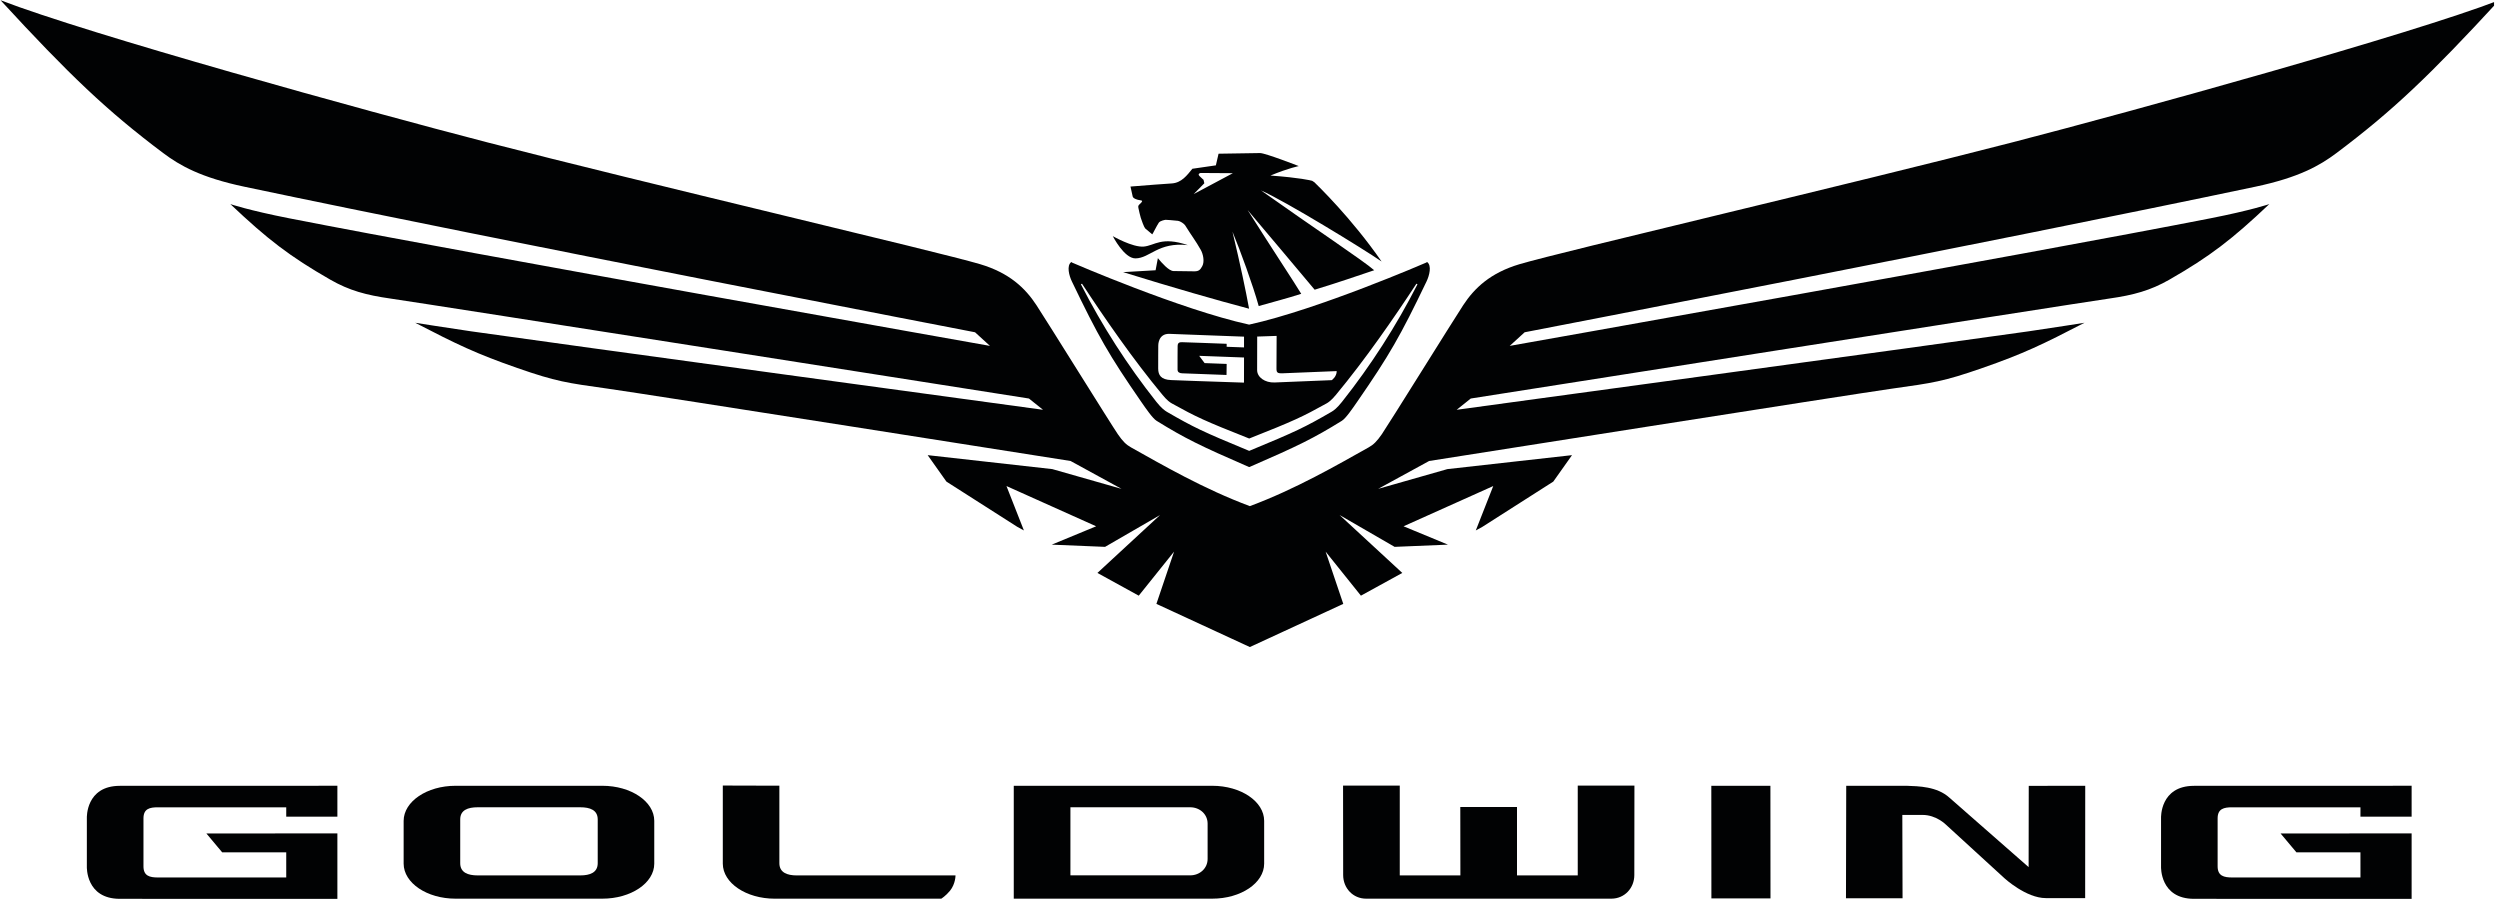 <svg clip-rule="evenodd" fill-rule="evenodd" stroke-linejoin="round" stroke-miterlimit="2" viewBox="0 0 790 285" xmlns="http://www.w3.org/2000/svg" xmlns:xlink="http://www.w3.org/1999/xlink"><clipPath id="a"><path clip-rule="nonzero" d="m382.633 154.437h141.82v51.127h-141.82z"/></clipPath><g fill="#010203"><g fill-rule="nonzero"><g clip-path="url(#a)" transform="matrix(5.556 0 0 5.556 -2125.74 -857.975)"><path d="m.706.141c-.482-.407-.475-1.061-2.006-1.51 1.492.818 1.33 1.848 2.006 2.331.521.372 1.781-.295 1.781-.295s-1.298-.119-1.781-.526" transform="matrix(-.818 -.575 -.575 .818 448.311 168.738)"/><path d="m0-36.786c-3.927 4.266-6.068 6.303-9.25 8.69-.956.718-2.144 1.394-4.62 1.917-14.739 3.111-41.555 8.278-41.555 8.278l-.85.775s29.688-5.261 39.856-7.257c2.31-.454 3.347-.808 3.347-.808-2.115 2.003-3.37 2.971-5.689 4.301-1.073.613-2.027.874-3.412 1.071-2.012.287-36.317 5.686-36.317 5.686l-.801.641s28.065-3.822 32.515-4.461c1.21-.174 3.193-.489 3.193-.489-2.366 1.226-3.483 1.765-5.814 2.575-2.225.775-2.813.846-5.125 1.171-2.172.303-26.336 4.116-26.336 4.116l-2.899 1.585 3.937-1.123 7.089-.794-1.065 1.504-4.033 2.574-.375.205.993-2.526-5.101 2.289 2.524 1.044-3.032.126-3.131-1.81 3.567 3.293-2.353 1.293-2.008-2.505 1.004 2.972-5.309 2.453h-.009l-5.31-2.453 1.005-2.972-2.009 2.505-2.351-1.293 3.564-3.293-3.129 1.81-3.033-.126 2.526-1.044-5.101-2.289.992 2.526-.375-.205-4.032-2.574-1.066-1.504 7.089.794 3.937 1.123-2.899-1.585s-24.163-3.813-26.337-4.116c-2.313-.325-2.9-.396-5.125-1.171-2.329-.81-3.447-1.349-5.813-2.575 0 0 1.984.315 3.193.489 4.451.639 32.515 4.461 32.515 4.461l-.801-.641s-34.307-5.399-36.317-5.686c-1.385-.197-2.341-.458-3.413-1.071-2.317-1.33-3.574-2.298-5.689-4.301 0 0 1.039.354 3.347.808 10.169 1.996 39.856 7.257 39.856 7.257l-.849-.775s-26.816-5.167-41.555-8.278c-2.477-.523-3.665-1.199-4.622-1.917-3.18-2.387-5.322-4.424-9.248-8.69 4.988 1.929 20.699 6.277 27.687 8.084 8.968 2.321 25.614 6.211 28.029 6.929 1.661.494 2.566 1.359 3.202 2.331.526.796 4.29 6.85 4.628 7.337.285.413.476.6.755.754 1.746.977 4.148 2.371 6.753 3.338h.002c2.604-.967 5.005-2.361 6.751-3.338.279-.154.471-.341.756-.754.338-.487 4.103-6.541 4.627-7.337.638-.972 1.542-1.837 3.203-2.331 2.415-.718 19.06-4.608 28.029-6.929 6.988-1.807 22.698-6.155 27.687-8.084h.001z" transform="translate(524.743 191.222)"/></g><path d="m0-4.187.604-.615-.045-.197c-.052-.048-.078-.064-.225-.209-.145-.146.062-.179.062-.179l1.832.012zm10.688 3.837c-1.734-2.5-3.642-4.327-3.823-4.508l-.128-.084c-.099-.025-.677-.173-2.372-.299 1.079-.445 1.609-.531 1.609-.539 0 0-1.9-.74-2.198-.74-.299 0-2.363.037-2.363.037l-.152.662-1.337.194c-.304.371-.614.801-1.176.835-.676.043-1.177.085-2.344.177 0 0 .1.456.126.567.028.112.26.195.429.211.159.015.121.078.013.182-.109.105-.143.12-.12.247.023.128.106.469.138.573.031.105.183.529.249.599l.404.34c.011.008.27-.521.372-.664.084-.118.365-.163.391-.163 0 0 .448.023.704.058.124.017.342.161.403.256.387.625.592.869.888 1.394.137.24.224.667.087.925-.114.213-.201.297-.45.297l-1.192-.016c-.258-.01-.658-.456-.884-.734l-.13.689-1.848.107c2.751.855 5.405 1.618 7.165 2.08-.182-.998-.491-2.485-.945-4.381.436 1.047 1.159 3.024 1.493 4.23 1.051-.301 1.516-.408 2.418-.696-.445-.736-1.572-2.426-3.052-4.768.856 1.02 3.145 3.723 3.816 4.535 1.585-.487 2.156-.699 3.386-1.108-.577-.515-3.5-2.454-6.438-4.539 1.348.586 5.833 3.333 6.861 4.044" transform="matrix(5.556 0 0 5.556 377.212 84.592)"/><path d="m0 4.253c-.286.362-.476.497-.596.565-1.522.883-2.044 1.131-4.654 2.211l-.026.011-.026-.011c-2.612-1.08-3.133-1.328-4.654-2.209-.118-.07-.31-.203-.598-.567-1.644-2.074-3.088-4.324-4.294-6.689l.063-.032c1.271 1.941 2.913 4.319 4.583 6.328.261.315.426.426.53.483 1.376.762 1.83.98 4.396 1.994 2.564-1.014 3.02-1.232 4.395-1.994.103-.056.27-.167.531-.483 1.675-2.015 3.314-4.389 4.584-6.328l.061.032c-1.209 2.37-2.654 4.621-4.295 6.689m-10.452-2.581c.006-.33.004-.616.004-.616s-.025-.697.641-.672c0 0 1.268.048 1.632.062l2.604.097v.612l-.987-.036v-.17l-1.378-.051c-.235-.01-.977-.033-1.136-.039-.16-.007-.275.017-.275.225l-.004.617v.721c0 .145.113.201.262.206.069.003.901.034 1.11.041l1.413.053.008-.628-1.255-.047-.308-.413 2.55.095v.368l-.002 1.061-2.779-.094s-.781-.03-1.364-.051c-.582-.022-.737-.288-.737-.656 0 0-.003-.363.001-.685m5.63-1.134 1.105-.038-.007 1.588c.009.415-.07.551.318.54l3.107-.126c-.001.322-.281.515-.281.515l-3.248.132c-.553.023-1.002-.297-.998-.712zm9.662-4.241-.05.034s-6.142 2.665-10.066 3.527h-.01c-3.923-.862-10.064-3.527-10.064-3.527l-.042-.034c-.285.203-.124.785.028 1.101 1.498 3.119 2.108 4.193 3.942 6.845.263.379.651.948.88 1.088 1.603.992 2.475 1.42 5.248 2.625h.035c2.776-1.205 3.645-1.633 5.249-2.625.23-.14.616-.709.878-1.088 1.834-2.652 2.447-3.726 3.944-6.845.151-.316.312-.898.028-1.101" transform="matrix(5.556 0 0 5.556 424.062 103.365)"/><path d="m0-2.774s-.071-1.826 1.878-1.826c0 0 3.702-.002 4.766-.002l7.605-.002v1.756h-2.909v-.531s-6.836-.003-7.299 0c-.464 0-.821.078-.821.629v2.73c0 .546.357.632.821.632h7.299v-1.429h-3.642l-.899-1.073 7.45-.005v3.725l-7.605-.002c-1.064-.001-4.766-.001-4.766-.001-1.949 0-1.878-1.826-1.878-1.826z" transform="matrix(5.556 0 0 5.556 27.445 273.881)"/><path d="m0-2.774s-.071-1.826 1.878-1.826c0 0 3.703-.002 4.766-.002l7.608-.002v1.756h-2.911l.001-.531s-6.835-.003-7.299 0c-.463 0-.825.078-.825.629v2.73c0 .546.362.632.825.632h7.299l-.001-1.429h-3.641l-.9-1.073 7.452-.005v3.725l-7.608-.002c-1.063-.001-4.766-.001-4.766-.001-1.949 0-1.878-1.826-1.878-1.826z" transform="matrix(5.556 0 0 5.556 682.89 273.881)"/></g><path d="m-1.517-4.883h6.404v3.361h-6.404z" transform="matrix(.004 5.556 5.556 -.004 567.912 256.731)"/><path d="m0-6.393-.007 4.623-4.503-3.948c-.703-.642-1.759-.653-2.441-.678h-3.43l-.014 6.399h3.218l-.013-4.741h1.156c.776 0 1.322.551 1.322.551l3.329 3.048s1.228 1.132 2.357 1.132 2.235.002 2.235.002l.004-6.388z" fill-rule="nonzero" transform="matrix(5.556 0 0 5.556 641.084 283.843)"/><path d="m0 2.39c-.001.531-.44.692-.99.692h-5.841c-.55 0-.989-.161-.989-.692v-2.494c0-.532.439-.689.989-.689h5.841c.55 0 .989.157.99.689zm3.216-2.412c-.001-1.101-1.324-1.993-2.951-1.993h-8.352c-1.625 0-2.945.892-2.951 1.993v2.438c.006 1.098 1.326 1.989 2.951 1.989h8.352c1.627 0 2.95-.891 2.951-1.989z" fill-rule="nonzero" transform="matrix(5.556 0 0 5.556 188.879 259.504)"/><path d="m0 5.527c.316-.393.311-.869.311-.869h-9.026c-.549 0-.99-.162-.992-.693v-4.41l-3.217-.009v4.444c.004 1.099 1.326 1.991 2.955 1.991h9.47s.255-.156.499-.454" fill-rule="nonzero" transform="matrix(5.556 0 0 5.556 300.212 250.754)"/><path d="m0 1.904c0 .531-.442.932-.991.932h-6.812v-3.872h6.812c.549 0 .991.397.991.929zm3.216-2.169c-.001-1.101-1.322-1.993-2.951-1.993h-11.29v6.42h11.29c1.629 0 2.95-.891 2.951-1.989z" fill-rule="nonzero" transform="matrix(5.556 0 0 5.556 381.606 260.854)"/><path d="m0 6.429c-.748 0-1.304-.601-1.304-1.344l-.006-5.085h3.225v5.107h3.448l-.005-3.89h3.225v3.89h3.455v-5.107h3.224l-.006 5.085c0 .743-.556 1.344-1.307 1.344z" fill-rule="nonzero" transform="matrix(5.556 0 0 5.556 431.684 248.259)"/></g></svg>
